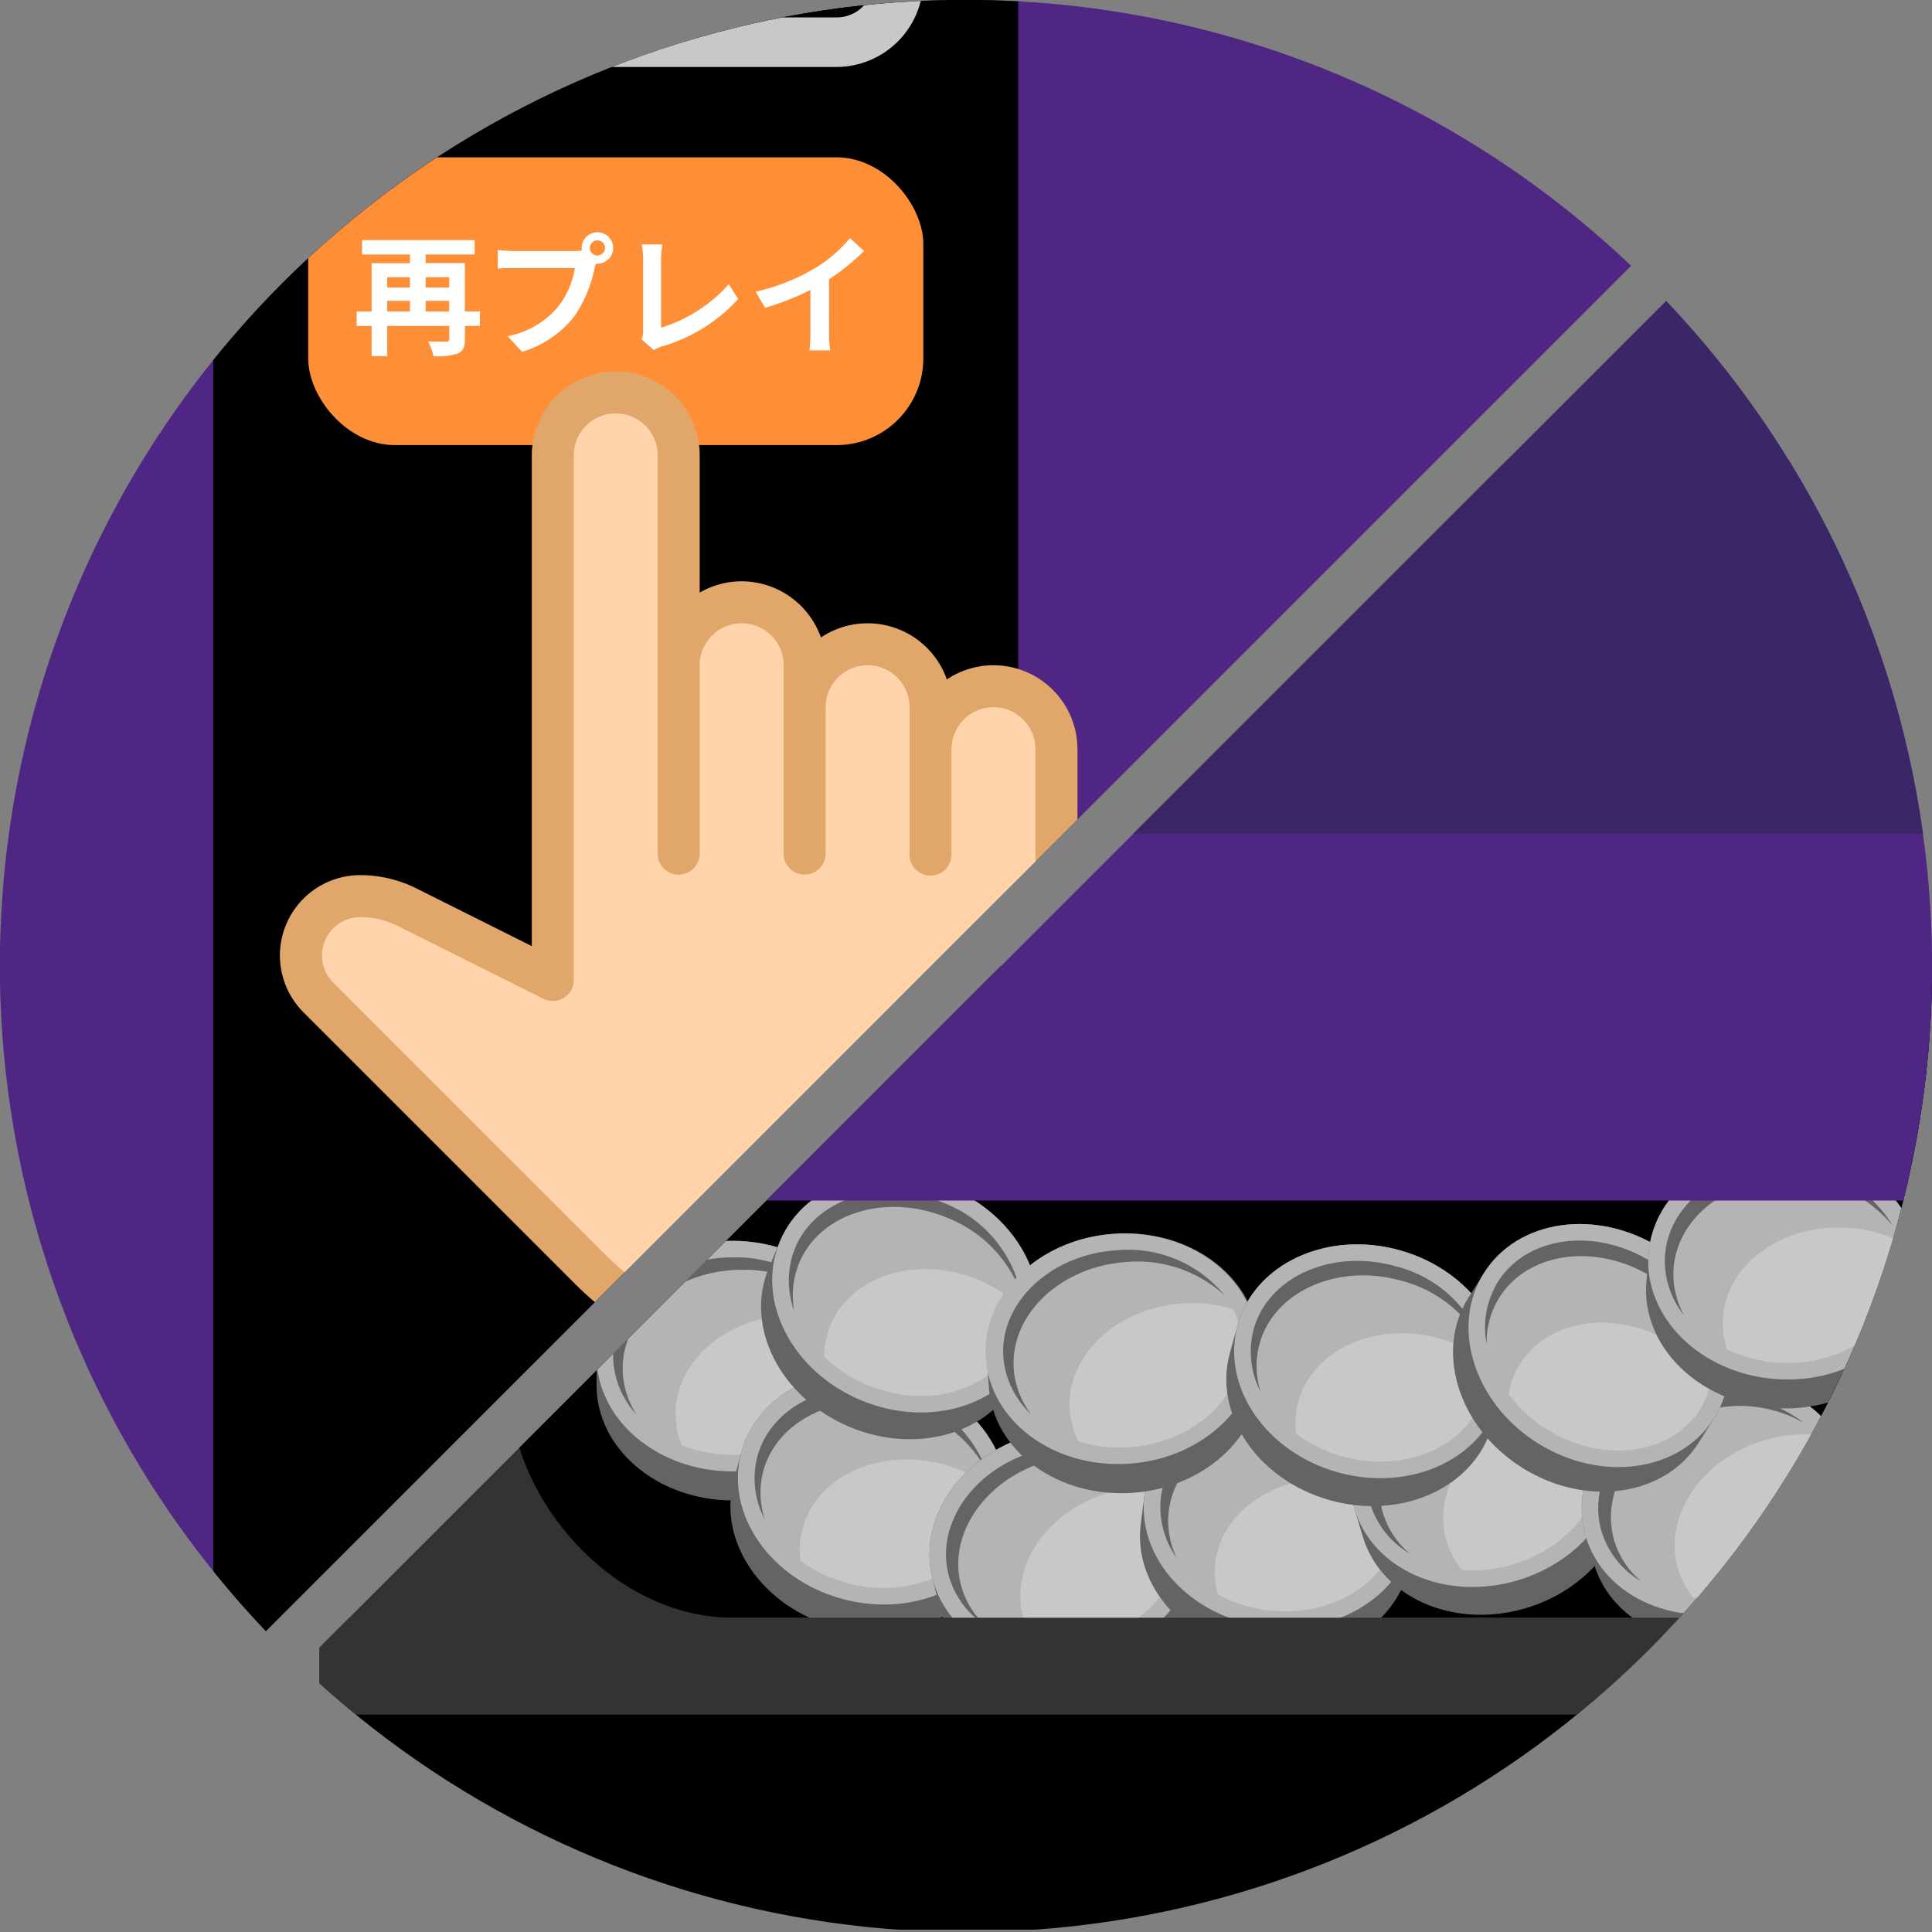 <svg xmlns="http://www.w3.org/2000/svg" xmlns:xlink="http://www.w3.org/1999/xlink" viewBox="0 0 156 156">
  <rect x="0" y="0" width="156" height="156" fill="#808080" stroke="none"/>
  <defs>
    <style>
      .cls-1 {
        fill: #502685;
      }

      .cls-2 {
        fill: none;
      }

      .cls-3 {
        clip-path: url(#clip-path);
      }

      .cls-4 {
        clip-path: url(#clip-path-2);
      }

      .cls-5 {
        fill: #666;
      }

      .cls-6 {
        fill: #505050;
      }

      .cls-7 {
        clip-path: url(#clip-path-3);
      }

      .cls-8 {
        fill: #333;
      }

      .cls-9 {
        fill: #646464;
      }

      .cls-10 {
        fill: #b4b4b4;
      }

      .cls-11 {
        fill: #c8c8c8;
      }

      .cls-12 {
        fill: #3b2667;
      }

      .cls-13 {
        clip-path: url(#clip-path-4);
      }

      .cls-14 {
        fill: #ff8f36;
      }

      .cls-15 {
        fill: #fff;
      }

      .cls-16 {
        fill: #e1a66a;
      }

      .cls-17 {
        fill: #ffd4aa;
      }
    </style>
    <clipPath id="clip-path">
      <circle class="cls-1" cx="78" cy="-88" r="78"/>
    </clipPath>
    <clipPath id="clip-path-2">
      <circle class="cls-2" cx="-88" cy="78" r="78"/>
    </clipPath>
    <clipPath id="clip-path-3">
      <path class="cls-2" d="M134.535,24.294,24.293,134.535A77.977,77.977,0,0,0,134.535,24.294Z"/>
    </clipPath>
    <clipPath id="clip-path-4">
      <path class="cls-1" d="M131.706,21.465A77.977,77.977,0,0,0,21.465,131.707Z"/>
    </clipPath>
  </defs>
  <title>c-enjoy__slot__raku--03</title>
  <g id="c-enjoy__slot__replay--03">
    <g>
      <circle class="cls-1" cx="78" cy="-88" r="78"/>
      <g class="cls-3">
        <rect x="45.5" y="-240.064" width="65" height="256.064"/>
      </g>
    </g>
  </g>
  <g id="c-enjoy__slot__raku--02">
    <g class="cls-4">
      <g>
        <rect class="cls-5" x="-187.811" y="72.153" width="205.03" height="129.361"/>
        <rect class="cls-6" x="-187.811" y="-7.911" width="205.03" height="80.064"/>
      </g>
    </g>
  </g>
  <g id="c-enjoy__slot__raku--03">
    <g>
      <g class="cls-7">
        <g>
          <rect class="cls-8" x="25.791" y="78.568" width="173.187" height="59.85"/>
          <rect x="25.791" y="138.419" width="173.187" height="17.394"/>
          <rect x="41.28" y="78" width="142.21" height="52.624" rx="17.916" ry="17.916"/>
          <g>
            <g>
              <g>
                <path class="cls-9" d="M48.169,109.5v2.341c0,5.141,4.918,9.309,10.986,9.309s10.986-4.168,10.986-9.309V109.5c0-5.141-4.918-9.309-10.986-9.309S48.169,104.359,48.169,109.5Z"/>
                <ellipse class="cls-10" cx="59.154" cy="109.5" rx="10.986" ry="9.309"/>
              </g>
              <path class="cls-11" d="M54.547,114.162a6.69,6.69,0,0,0,.513,2.544,11.277,11.277,0,0,0,4.094.764c5.32,0,9.647-3.576,9.647-7.971a6.688,6.688,0,0,0-.513-2.544,11.277,11.277,0,0,0-4.094-.764C58.875,106.192,54.547,109.767,54.547,114.162Z"/>
              <path class="cls-9" d="M50.278,110.5c0-4.395,4.328-7.971,9.648-7.971a10.4,10.4,0,0,1,7.754,3.248,10.07,10.07,0,0,0-8.525-4.249c-5.32,0-9.648,3.576-9.648,7.97a7.06,7.06,0,0,0,1.893,4.722A6.85,6.85,0,0,1,50.278,110.5Z"/>
            </g>
            <g>
              <g>
                <path class="cls-9" d="M59.857,117.27l-.609,2.261c-1.338,4.964,2.327,10.268,8.186,11.846s11.692-1.166,13.029-6.13l.609-2.261c1.338-4.964-2.327-10.268-8.185-11.846S61.195,112.306,59.857,117.27Z"/>
                <ellipse class="cls-10" cx="70.465" cy="120.128" rx="9.309" ry="10.986" transform="translate(-63.86 156.912) rotate(-74.92)"/>
              </g>
              <path class="cls-11" d="M64.8,123.431a6.687,6.687,0,0,0-.167,2.59,11.277,11.277,0,0,0,3.755,1.8c5.137,1.384,10.246-.942,11.389-5.186a6.692,6.692,0,0,0,.167-2.59,11.277,11.277,0,0,0-3.755-1.8C71.055,116.861,65.946,119.188,64.8,123.431Z"/>
              <path class="cls-9" d="M61.633,118.785c1.143-4.244,6.252-6.57,11.389-5.186a10.4,10.4,0,0,1,6.642,5.154,10.07,10.07,0,0,0-7.126-6.32c-5.137-1.384-10.246.943-11.389,5.186a7.059,7.059,0,0,0,.6,5.052A6.85,6.85,0,0,1,61.633,118.785Z"/>
            </g>
            <g>
              <g>
                <path class="cls-9" d="M75.279,127.4l.556,2.275c1.22,4.994,6.987,7.875,12.881,6.436s9.683-6.656,8.463-11.65l-.556-2.275c-1.22-4.994-6.987-7.876-12.881-6.436S74.059,122.409,75.279,127.4Z"/>
                <ellipse class="cls-10" cx="85.951" cy="124.796" rx="10.986" ry="9.309" transform="translate(-27.16 23.962) rotate(-13.728)"/>
              </g>
              <path class="cls-11" d="M82.581,130.419a6.69,6.69,0,0,0,1.1,2.35,11.277,11.277,0,0,0,4.159-.23c5.168-1.262,8.523-5.763,7.48-10.032a6.69,6.69,0,0,0-1.1-2.35,11.277,11.277,0,0,0-4.159.23C84.894,121.649,81.538,126.149,82.581,130.419Z"/>
              <path class="cls-9" d="M77.565,127.875c-1.043-4.269,2.312-8.77,7.48-10.032a10.4,10.4,0,0,1,8.3,1.315,10.07,10.07,0,0,0-9.29-2.1c-5.168,1.263-8.523,5.763-7.48,10.032a7.06,7.06,0,0,0,2.96,4.138A6.851,6.851,0,0,1,77.565,127.875Z"/>
            </g>
            <g>
              <g>
                <path class="cls-9" d="M92.415,120.691l-.3,2.322c-.664,5.1,3.676,9.866,9.692,10.649s11.432-2.715,12.1-7.813l.3-2.322c.664-5.1-3.676-9.866-9.692-10.649S93.078,115.593,92.415,120.691Z"/>
                <ellipse class="cls-10" cx="103.309" cy="122.109" rx="9.309" ry="10.986" transform="translate(-31.115 208.79) rotate(-82.583)"/>
              </g>
              <path class="cls-11" d="M98.138,126.137a6.69,6.69,0,0,0,.18,2.589,11.277,11.277,0,0,0,3.962,1.286c5.275.687,10.028-2.3,10.6-6.658a6.69,6.69,0,0,0-.18-2.589,11.275,11.275,0,0,0-3.961-1.286C103.458,118.792,98.705,121.779,98.138,126.137Z"/>
              <path class="cls-9" d="M94.377,121.955c.567-4.358,5.32-7.345,10.6-6.658a10.4,10.4,0,0,1,7.27,4.222,10.07,10.07,0,0,0-7.905-5.314c-5.275-.687-10.028,2.3-10.6,6.658a7.06,7.06,0,0,0,1.268,4.927A6.851,6.851,0,0,1,94.377,121.955Z"/>
            </g>
            <g>
              <g>
                <path class="cls-9" d="M109.37,121.847l.674,2.242c1.48,4.923,7.39,7.5,13.2,5.751s9.32-7.154,7.84-12.078l-.674-2.242c-1.48-4.923-7.391-7.5-13.2-5.751S107.89,116.923,109.37,121.847Z"/>
                <ellipse class="cls-10" cx="119.891" cy="118.683" rx="10.986" ry="9.309" transform="translate(-29.097 39.549) rotate(-16.735)"/>
              </g>
              <path class="cls-11" d="M116.821,124.475a6.691,6.691,0,0,0,1.224,2.289,11.276,11.276,0,0,0,4.141-.447c5.095-1.532,8.209-6.2,6.944-10.411a6.689,6.689,0,0,0-1.224-2.289,11.274,11.274,0,0,0-4.141.447C118.67,115.6,115.555,120.266,116.821,124.475Z"/>
              <path class="cls-9" d="M111.678,122.2c-1.266-4.209,1.849-8.879,6.944-10.411a10.4,10.4,0,0,1,8.361.878,10.07,10.07,0,0,0-9.387-1.614c-5.095,1.532-8.209,6.2-6.944,10.411a7.06,7.06,0,0,0,3.173,3.977A6.851,6.851,0,0,1,111.678,122.2Z"/>
            </g>
            <g>
              <g>
                <path class="cls-9" d="M128.049,124.083l.674,2.242c1.48,4.923,7.391,7.5,13.2,5.751s9.32-7.154,7.84-12.078l-.674-2.242c-1.48-4.923-7.39-7.5-13.2-5.751S126.569,119.16,128.049,124.083Z"/>
                <ellipse class="cls-10" cx="138.569" cy="120.92" rx="10.986" ry="9.309" transform="translate(-28.949 45.021) rotate(-16.735)"/>
              </g>
              <path class="cls-11" d="M135.5,126.711A6.687,6.687,0,0,0,136.723,129a11.279,11.279,0,0,0,4.141-.447c5.095-1.532,8.209-6.2,6.944-10.411a6.691,6.691,0,0,0-1.224-2.289,11.276,11.276,0,0,0-4.141.447C137.349,117.832,134.234,122.5,135.5,126.711Z"/>
              <path class="cls-9" d="M130.357,124.434c-1.265-4.209,1.849-8.879,6.944-10.411a10.4,10.4,0,0,1,8.361.878,10.07,10.07,0,0,0-9.387-1.614c-5.095,1.532-8.209,6.2-6.944,10.411a7.059,7.059,0,0,0,3.173,3.977A6.85,6.85,0,0,1,130.357,124.434Z"/>
            </g>
            <g>
              <g>
                <path class="cls-9" d="M62.97,100.243l-.9,2.161c-1.98,4.745.954,10.485,6.554,12.821s11.743.385,13.723-4.36l.9-2.161c1.98-4.745-.954-10.485-6.554-12.821S64.949,95.5,62.97,100.243Z"/>
                <ellipse class="cls-10" cx="73.108" cy="104.473" rx="9.309" ry="10.986" transform="translate(-51.462 131.71) rotate(-67.35)"/>
              </g>
              <path class="cls-11" d="M67.061,107a6.69,6.69,0,0,0-.506,2.546,11.278,11.278,0,0,0,3.484,2.282c4.91,2.049,10.28.415,11.973-3.641a6.689,6.689,0,0,0,.507-2.545,11.275,11.275,0,0,0-3.485-2.282C74.124,101.312,68.753,102.945,67.061,107Z"/>
              <path class="cls-9" d="M64.531,101.978c1.692-4.056,7.063-5.689,11.973-3.641a10.4,10.4,0,0,1,5.905,5.984,10.07,10.07,0,0,0-6.231-7.2c-4.91-2.049-10.28-.415-11.973,3.641a7.06,7.06,0,0,0-.071,5.087A6.851,6.851,0,0,1,64.531,101.978Z"/>
            </g>
            <g>
              <g>
                <path class="cls-9" d="M79.682,109.7l.167,2.336c.367,5.128,5.571,8.933,11.623,8.5s10.66-4.942,10.292-10.07l-.167-2.335c-.367-5.128-5.571-8.933-11.623-8.5S79.315,104.568,79.682,109.7Z"/>
                <ellipse class="cls-10" cx="90.64" cy="108.91" rx="10.986" ry="9.309" transform="matrix(0.997, -0.071, 0.071, 0.997, -7.551, 6.755)"/>
              </g>
              <path class="cls-11" d="M86.377,113.89a6.689,6.689,0,0,0,.693,2.5,11.277,11.277,0,0,0,4.138.469c5.306-.38,9.367-4.256,9.053-8.639a6.688,6.688,0,0,0-.693-2.5,11.279,11.279,0,0,0-4.138-.469C90.124,105.631,86.063,109.506,86.377,113.89Z"/>
              <path class="cls-9" d="M81.857,110.543c-.314-4.384,3.747-8.259,9.053-8.639a10.4,10.4,0,0,1,7.966,2.686,10.069,10.069,0,0,0-8.807-3.629c-5.306.38-9.367,4.256-9.053,8.639a7.059,7.059,0,0,0,2.226,4.575A6.851,6.851,0,0,1,81.857,110.543Z"/>
            </g>
            <g>
              <g>
                <path class="cls-9" d="M99.944,106.96l-.63,2.255c-1.383,4.952,2.233,10.289,8.077,11.921s11.7-1.059,13.085-6.01l.63-2.255c1.383-4.952-2.233-10.289-8.077-11.921S101.327,102.009,99.944,106.96Z"/>
                <ellipse class="cls-10" cx="110.525" cy="109.915" rx="9.309" ry="10.986" transform="translate(-25.07 186.8) rotate(-74.395)"/>
              </g>
              <path class="cls-11" d="M104.834,113.166a6.689,6.689,0,0,0-.19,2.588,11.275,11.275,0,0,0,3.738,1.837c5.124,1.431,10.254-.849,11.436-5.082a6.69,6.69,0,0,0,.19-2.588,11.277,11.277,0,0,0-3.738-1.837C111.146,106.654,106.016,108.933,104.834,113.166Z"/>
              <path class="cls-9" d="M101.706,108.491c1.182-4.233,6.312-6.513,11.436-5.082a10.4,10.4,0,0,1,6.594,5.214,10.07,10.07,0,0,0-7.068-6.385c-5.124-1.431-10.254.849-11.436,5.082a7.059,7.059,0,0,0,.553,5.058A6.851,6.851,0,0,1,101.706,108.491Z"/>
            </g>
            <g>
              <g>
                <path class="cls-9" d="M119.815,102.8l-1.247,1.982c-2.738,4.351-.8,10.5,4.34,13.73s11.518,2.324,14.256-2.027l1.247-1.982c2.738-4.351.8-10.5-4.34-13.73S122.554,98.445,119.815,102.8Z"/>
                <ellipse class="cls-10" cx="129.113" cy="108.647" rx="9.309" ry="10.986" transform="translate(-31.609 160.054) rotate(-57.817)"/>
              </g>
              <path class="cls-11" d="M122.73,110.139a6.689,6.689,0,0,0-.921,2.426,11.276,11.276,0,0,0,3.059,2.827c4.5,2.834,10.07,2.112,12.41-1.607a6.689,6.689,0,0,0,.921-2.427,11.277,11.277,0,0,0-3.058-2.827C130.638,105.7,125.071,106.419,122.73,110.139Z"/>
              <path class="cls-9" d="M121.067,104.766c2.341-3.72,7.908-4.441,12.41-1.607a10.4,10.4,0,0,1,4.833,6.879,10.07,10.07,0,0,0-4.952-8.137c-4.5-2.833-10.07-2.112-12.411,1.607a7.06,7.06,0,0,0-.913,5.005A6.851,6.851,0,0,1,121.067,104.766Z"/>
            </g>
            <g>
              <g>
                <path class="cls-9" d="M133.107,101.252l-.174,2.335c-.382,5.127,4.212,9.649,10.263,10.1s11.265-3.339,11.648-8.466l.174-2.335c.383-5.127-4.212-9.649-10.263-10.1S133.49,96.125,133.107,101.252Z"/>
                <ellipse class="cls-10" cx="144.063" cy="102.069" rx="9.309" ry="10.986" transform="translate(31.56 238.14) rotate(-85.734)"/>
              </g>
              <path class="cls-11" d="M139.121,106.376a6.69,6.69,0,0,0,.322,2.575,11.279,11.279,0,0,0,4.026,1.066c5.305.4,9.887-2.848,10.214-7.231a6.69,6.69,0,0,0-.322-2.575,11.278,11.278,0,0,0-4.026-1.066C144.03,98.749,139.448,101.993,139.121,106.376Z"/>
              <path class="cls-9" d="M135.136,102.407c.327-4.383,4.908-7.626,10.214-7.231a10.4,10.4,0,0,1,7.491,3.816,10.07,10.07,0,0,0-8.185-4.871c-5.305-.4-9.887,2.848-10.214,7.231a7.06,7.06,0,0,0,1.537,4.85A6.85,6.85,0,0,1,135.136,102.407Z"/>
            </g>
          </g>
          <rect class="cls-8" x="25.791" y="130.624" width="173.187" height="7.794"/>
          <rect class="cls-1" x="25.791" y="37.09" width="173.187" height="59.85"/>
          <rect class="cls-12" x="32.001" y="7.466" width="160.769" height="59.85"/>
        </g>
      </g>
      <g>
        <path class="cls-1" d="M131.706,21.465A77.977,77.977,0,0,0,21.465,131.707Z"/>
        <g class="cls-13">
          <g>
            <rect x="17.219" y="-124.296" width="65" height="256.064"/>
            <g>
              <rect x="26.886" y="-104.781" width="45.666" height="108.188" rx="5" ry="5"/>
              <path class="cls-11" d="M67.552-102.781a3,3,0,0,1,3,3V-1.593a3,3,0,0,1-3,3H31.886a3,3,0,0,1-3-3V-99.781a3,3,0,0,1,3-3H67.552m0-4H31.886a7.021,7.021,0,0,0-7,7V-1.593a7.021,7.021,0,0,0,7,7H67.552a7.021,7.021,0,0,0,7-7V-99.781a7.021,7.021,0,0,0-7-7Z"/>
            </g>
            <g>
              <rect class="cls-14" x="24.886" y="12.704" width="49.667" height="23.235" rx="7" ry="7"/>
              <g>
                <path class="cls-15" d="M38.752,26.322H37.54v1.053c0,.638-.139.979-.585,1.17A5.039,5.039,0,0,1,35,28.758a4.556,4.556,0,0,0-.437-1.191c.585.032,1.266.021,1.457.021s.256-.054.256-.234V26.322h-5.01v2.436H30.01V26.322H28.8v-1.17H30.01v-3.9H33.1v-.7H29.233V19.388h9.094v1.159H34.37v.7h3.17v3.9h1.212Zm-7.487-3.936v.83H33.1v-.83Zm0,2.766H33.1v-.861h-1.84Zm3.105-2.766v.83h1.9v-.83Zm1.9,2.766v-.861h-1.9v.861Z"/>
                <path class="cls-15" d="M46.384,20.271a4.664,4.664,0,0,0,.606-.043,1.156,1.156,0,0,1-.021-.2,1.271,1.271,0,1,1,1.276,1.266.668.668,0,0,1-.139-.01l-.085.318a10.711,10.711,0,0,1-1.595,3.871,8.419,8.419,0,0,1-4.275,2.936l-1.159-1.266a6.989,6.989,0,0,0,4.169-2.5,6.835,6.835,0,0,0,1.255-3H41.46c-.489,0-.989.021-1.266.042v-1.5a11.98,11.98,0,0,0,1.266.085Zm2.468-.245a.612.612,0,1,0-.606.606A.615.615,0,0,0,48.852,20.025Z"/>
                <path class="cls-15" d="M51.793,27.4a1.388,1.388,0,0,0,.138-.691V20.94a6.611,6.611,0,0,0-.116-1.2h1.67a7.464,7.464,0,0,0-.106,1.2v5.52a12.071,12.071,0,0,0,5.466-3.51l.756,1.2a13.389,13.389,0,0,1-6.169,3.829,2.947,2.947,0,0,0-.638.287Z"/>
                <path class="cls-15" d="M66.943,26.9a7.323,7.323,0,0,0,.1,1.393h-1.68a12.025,12.025,0,0,0,.074-1.393V23.408a20.869,20.869,0,0,1-3.658,1.446l-.767-1.3a16.361,16.361,0,0,0,4.84-1.925,11.219,11.219,0,0,0,2.775-2.4l1.138,1.031a17.3,17.3,0,0,1-2.818,2.287Z"/>
              </g>
            </g>
          </g>
          <g>
            <path class="cls-16" d="M80.222,53.716a6.756,6.756,0,0,0-3.769,1.146,6.779,6.779,0,0,0-10.167-3.389,6.8,6.8,0,0,0-6.4-4.535,6.723,6.723,0,0,0-3.389.912V36.77a6.778,6.778,0,1,0-13.557,0V76.393l-9.317-4.66a10.213,10.213,0,0,0-4.545-1.071A6.487,6.487,0,0,0,24.5,81.734l21.914,21.915a26.058,26.058,0,0,0,18.552,7.683A22.055,22.055,0,0,0,87,89.3V60.494A6.785,6.785,0,0,0,80.222,53.716Z"/>
            <path class="cls-17" d="M83.611,89.3a18.663,18.663,0,0,1-18.644,18.64,22.666,22.666,0,0,1-16.149-6.694L26.9,79.335a3.1,3.1,0,0,1,2.179-5.284,6.819,6.819,0,0,1,3.03.715L43.879,80.65a1.694,1.694,0,0,0,2.45-1.515V36.77a3.389,3.389,0,1,1,6.778,0v32.2a1.695,1.695,0,0,0,3.389,0V53.716a3.389,3.389,0,1,1,6.778,0V68.967a1.695,1.695,0,0,0,3.389,0V57.105a3.389,3.389,0,0,1,6.778,0V68.967a1.695,1.695,0,1,0,3.389,0V60.494a3.389,3.389,0,0,1,6.778,0Z"/>
          </g>
        </g>
      </g>
    </g>
  </g>
</svg>
